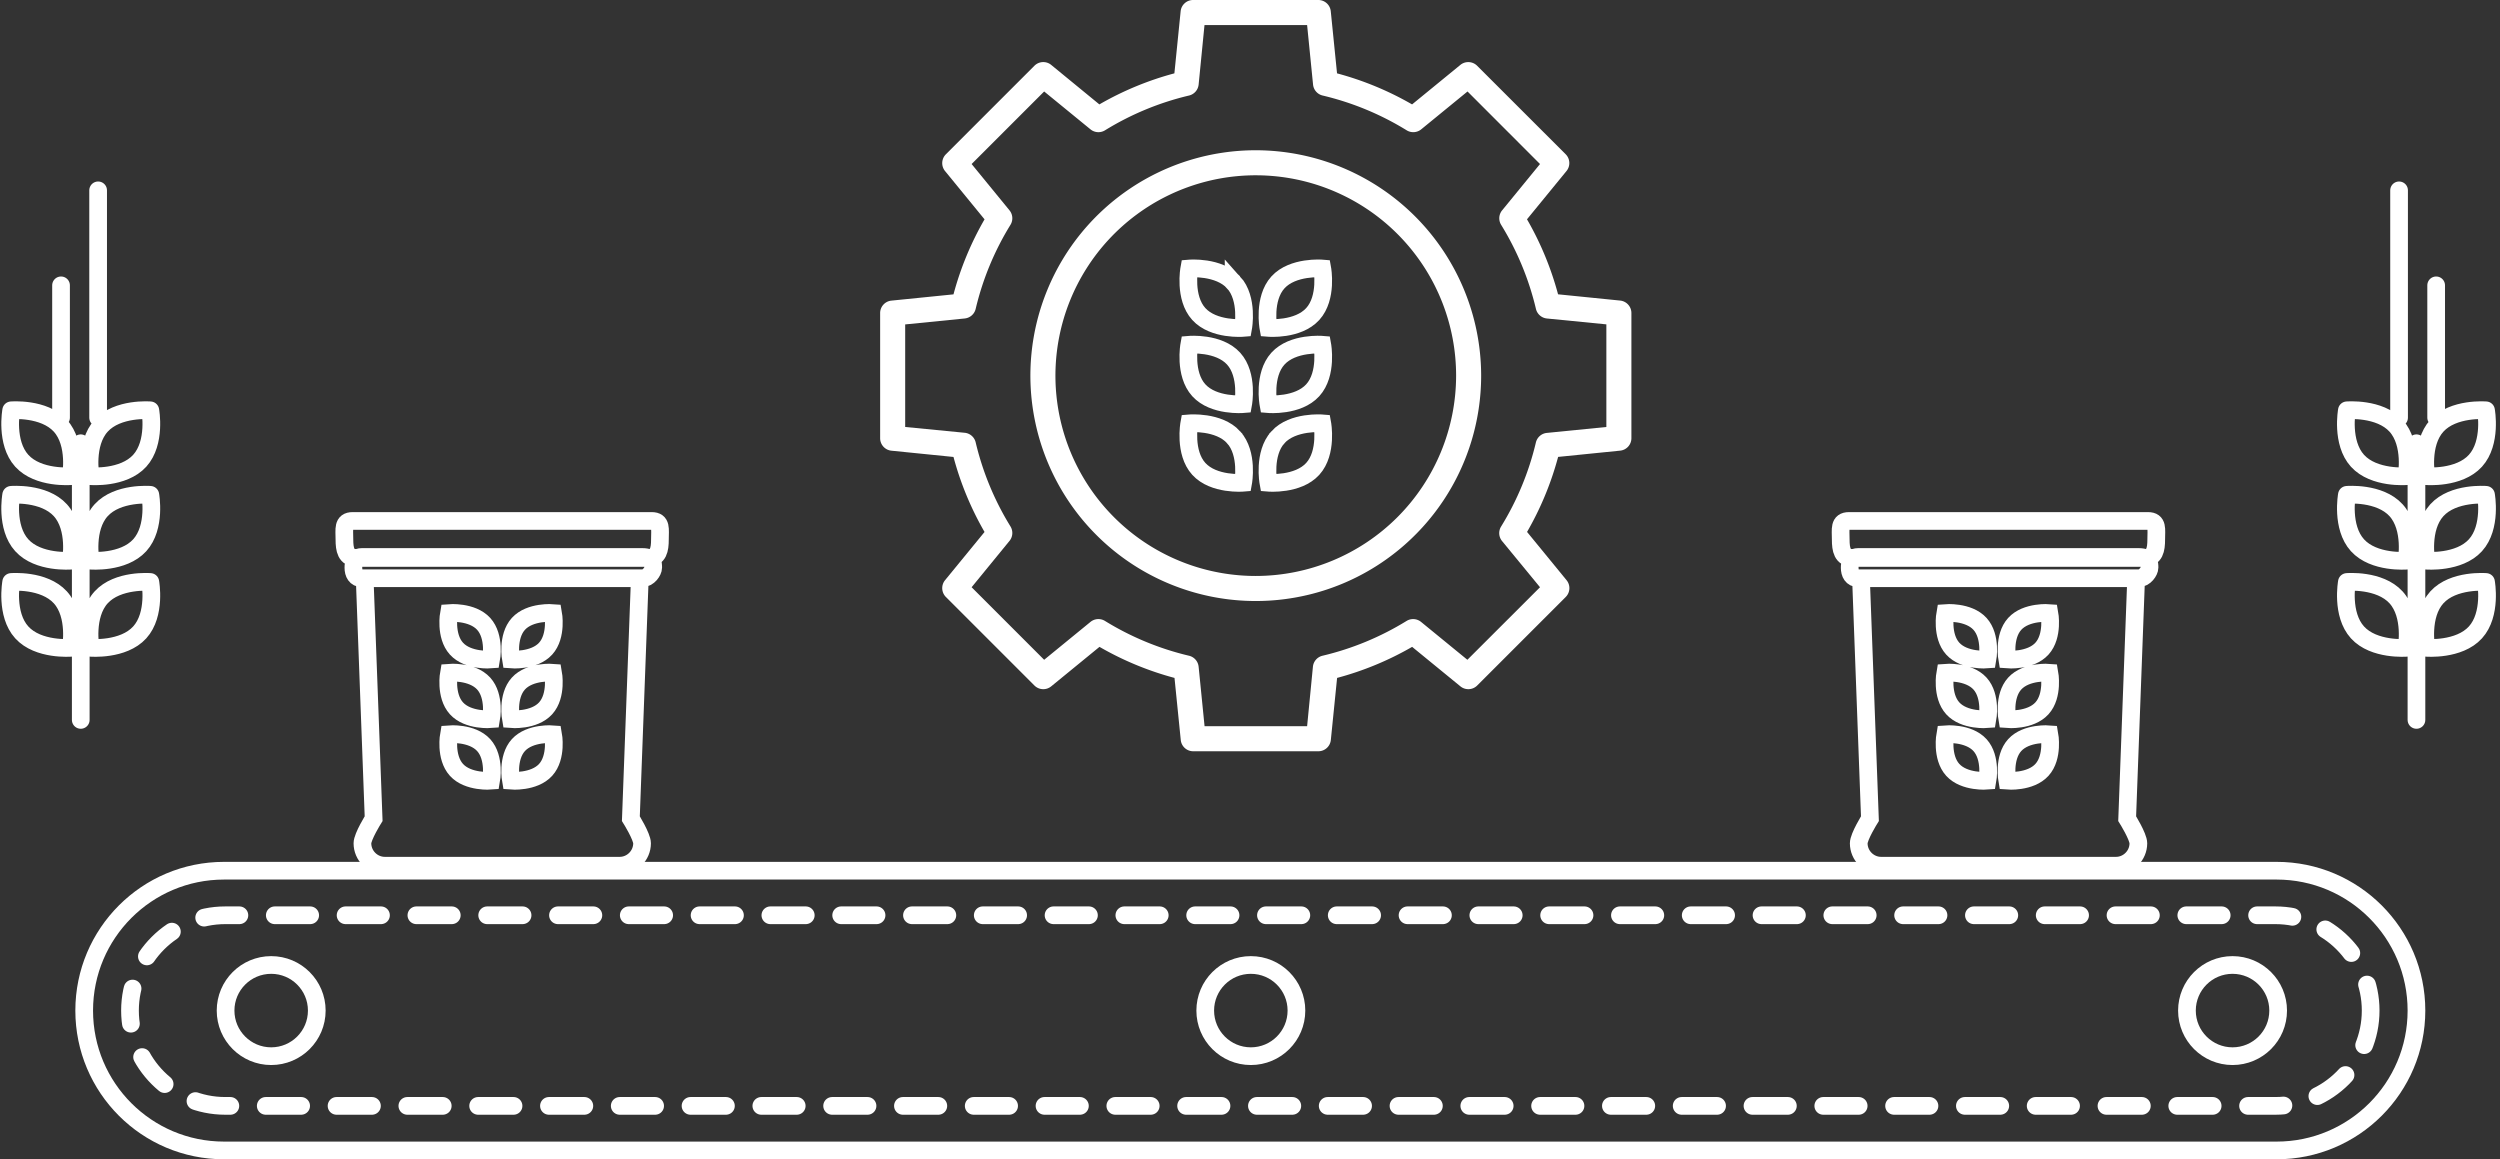 <svg width="565" height="262" fill="none" xmlns="http://www.w3.org/2000/svg"><rect width="100%" height="100%" fill="#333333" stroke="none"/><path d="M149.142 121.914c0 2.308-.353 4.178-2.66 4.178H80.498c-2.308 0-2.66-1.87-2.66-4.178 0-2.309-.436-4.178 1.87-4.178h67.563c2.307.001 1.871 1.87 1.871 4.178z" stroke="#fff" stroke-width="4" stroke-miterlimit="10"/><path d="M145.224 130.68H81.757c-1.326 0-1.893-1.074-1.893-2.4 0 0-.123-2.4 1.893-2.4h63.467c2.4 0 2.4 1.552 2.4 2.4 0 .849-1.075 2.4-2.4 2.4zM144.564 130.68h-62.15l2.025 54.337s-2.531 4.04-2.531 5.569c0 2.75 2.266 5.062 5.062 5.062h53.073c2.797 0 5.063-2.312 5.063-5.062 0-1.529-2.531-5.569-2.531-5.569l2.024-54.337H116.16" stroke="#fff" stroke-width="4" stroke-miterlimit="10"/><path d="M109.315 140.998c2.634 2.903 1.69 8.052 1.69 8.052s-5.215.443-7.849-2.459c-2.634-2.902-1.69-8.05-1.69-8.05s5.215-.443 7.849 2.457zM117.154 140.998c-2.634 2.903-1.688 8.052-1.688 8.052s5.215.443 7.849-2.459c2.634-2.902 1.69-8.05 1.69-8.05s-5.217-.443-7.851 2.457zM109.315 154.486c2.634 2.902 1.689 8.051 1.689 8.051s-5.215.444-7.848-2.459c-2.634-2.901-1.69-8.05-1.69-8.05s5.215-.444 7.849 2.458zM117.154 154.486c-2.634 2.902-1.688 8.051-1.688 8.051s5.215.444 7.849-2.459c2.634-2.901 1.69-8.05 1.69-8.05s-5.217-.444-7.851 2.458zM109.315 168.395c2.634 2.901 1.689 8.05 1.689 8.05s-5.215.444-7.848-2.458c-2.634-2.902-1.69-8.051-1.69-8.051s5.215-.442 7.849 2.459zM117.154 168.395c-2.634 2.901-1.688 8.05-1.688 8.05s5.215.444 7.849-2.458c2.634-2.902 1.69-8.051 1.69-8.051s-5.217-.442-7.851 2.459zM487.308 121.914c0 2.308-.352 4.178-2.659 4.178h-65.985c-2.308 0-2.66-1.87-2.66-4.178 0-2.309-.435-4.178 1.871-4.178h67.563c2.306.001 1.87 1.87 1.87 4.178z" stroke="#fff" stroke-width="4" stroke-miterlimit="10"/><path d="M483.391 130.681h-63.467c-1.326 0-1.893-1.074-1.893-2.4 0 0-.122-2.4 1.893-2.4h63.467c2.4 0 2.4 1.552 2.4 2.4 0 .849-1.074 2.4-2.4 2.4zM482.729 130.681H420.58l2.024 54.337s-2.531 4.04-2.531 5.568c0 2.751 2.266 5.063 5.063 5.063h53.073c2.796 0 5.062-2.312 5.062-5.063 0-1.528-2.531-5.568-2.531-5.568l2.025-54.337h-28.44" stroke="#fff" stroke-width="4" stroke-miterlimit="10"/><path d="M447.481 140.998c2.634 2.903 1.69 8.052 1.69 8.052s-5.215.443-7.849-2.459c-2.634-2.902-1.689-8.05-1.689-8.05s5.214-.443 7.848 2.457zM455.321 140.999c-2.634 2.903-1.688 8.052-1.688 8.052s5.215.443 7.849-2.459c2.634-2.902 1.689-8.05 1.689-8.05s-5.216-.443-7.85 2.457zM447.481 154.487c2.634 2.902 1.69 8.051 1.69 8.051s-5.215.444-7.849-2.459c-2.634-2.901-1.689-8.05-1.689-8.05s5.214-.444 7.848 2.458zM455.321 154.487c-2.634 2.902-1.688 8.051-1.688 8.051s5.215.444 7.849-2.459c2.634-2.901 1.689-8.05 1.689-8.05s-5.216-.444-7.85 2.458zM447.481 168.396c2.634 2.901 1.69 8.05 1.69 8.05s-5.215.444-7.849-2.458c-2.634-2.902-1.689-8.051-1.689-8.051s5.214-.442 7.848 2.459zM455.321 168.396c-2.634 2.901-1.688 8.05-1.688 8.05s5.215.444 7.849-2.458c2.634-2.902 1.689-8.051 1.689-8.051s-5.216-.442-7.85 2.459z" stroke="#fff" stroke-width="4" stroke-miterlimit="10"/><path d="M546.119 228.391c0 17.457-14.153 31.609-31.61 31.609H50.637c-17.458 0-31.61-14.153-31.61-31.609 0-17.458 14.153-31.61 31.61-31.61h463.872c17.457 0 31.61 14.152 31.61 31.61z" stroke="#fff" stroke-width="4" stroke-miterlimit="10" stroke-linecap="round" stroke-linejoin="round"/><path d="M535.768 228.39c0 11.895-9.644 21.539-21.538 21.539H50.917c-11.895 0-21.539-9.644-21.539-21.539 0-11.895 9.644-21.538 21.539-21.538H514.23c11.895 0 21.538 9.643 21.538 21.538z" stroke="#fff" stroke-width="4" stroke-miterlimit="10" stroke-linecap="round" stroke-linejoin="round" stroke-dasharray="8 8"/><path d="M61.287 238.697c5.692 0 10.306-4.614 10.306-10.306 0-5.692-4.614-10.306-10.306-10.306-5.692 0-10.306 4.614-10.306 10.306 0 5.692 4.614 10.306 10.306 10.306zM504.556 238.697c5.692 0 10.307-4.614 10.307-10.306 0-5.692-4.615-10.306-10.307-10.306s-10.306 4.614-10.306 10.306c0 5.692 4.614 10.306 10.306 10.306zM282.689 238.697c5.692 0 10.306-4.614 10.306-10.306 0-5.692-4.614-10.306-10.306-10.306-5.692 0-10.306 4.614-10.306 10.306 0 5.692 4.614 10.306 10.306 10.306z" stroke="#fff" stroke-width="4" stroke-miterlimit="10" stroke-linecap="round" stroke-linejoin="round"/><path d="M278.798 63.822c3.364 3.709 2.158 10.286 2.158 10.286s-6.662.566-10.027-3.141c-3.365-3.707-2.158-10.284-2.158-10.284s6.662-.566 10.027 3.14zM288.812 63.822c-3.365 3.707-2.156 10.285-2.156 10.285s6.661.566 10.026-3.141 2.158-10.284 2.158-10.284-6.663-.566-10.028 3.14zM278.798 81.052c3.364 3.707 2.158 10.284 2.158 10.284s-6.662.567-10.027-3.14c-3.365-3.707-2.158-10.284-2.158-10.284s6.662-.567 10.027 3.14zM288.812 81.052c-3.365 3.707-2.156 10.284-2.156 10.284s6.661.567 10.026-3.14 2.158-10.284 2.158-10.284-6.663-.567-10.028 3.14zM278.798 98.82c3.364 3.705 2.158 10.283 2.158 10.283s-6.662.567-10.027-3.14c-3.365-3.707-2.158-10.285-2.158-10.285s6.662-.565 10.027 3.141zM288.812 98.82c-3.365 3.705-2.156 10.283-2.156 10.283s6.661.567 10.026-3.14 2.158-10.285 2.158-10.285-6.663-.565-10.028 3.141z" stroke="#fff" stroke-width="4" stroke-miterlimit="10"/><path d="M283.805 33.957a50.934 50.934 0 00-49.957 60.873 50.934 50.934 0 0092.308 18.361 50.934 50.934 0 008.585-28.298 50.997 50.997 0 00-50.936-50.936zm0 96.212a45.273 45.273 0 01-44.406-54.11 45.276 45.276 0 0189.682 8.834 45.328 45.328 0 01-45.276 45.276z" fill="#fff"/><path d="M366.151 67.928l-14.03-1.414a70.219 70.219 0 00-7.02-16.953l8.927-10.91a2.83 2.83 0 00-.189-3.794L333.83 14.86a2.832 2.832 0 00-3.792-.187l-10.909 8.923a70.117 70.117 0 00-16.959-7.018l-1.415-14.03A2.831 2.831 0 00297.954 0h-28.298a2.829 2.829 0 00-2.83 2.547l-1.414 14.03a70.065 70.065 0 00-16.954 7.018l-10.883-8.923a2.83 2.83 0 00-3.795.187l-20.009 20.01a2.834 2.834 0 00-.187 3.794l8.923 10.909a70.039 70.039 0 00-7.018 16.953l-14.03 1.415a2.83 2.83 0 00-2.547 2.804v28.298a2.832 2.832 0 002.547 2.815l14.03 1.415a70.04 70.04 0 007.018 16.953l-8.923 10.898a2.833 2.833 0 00.187 3.795l20.009 20.009a2.833 2.833 0 003.795.187l10.909-8.923a70.08 70.08 0 0016.953 7.018l1.415 14.03a2.826 2.826 0 002.83 2.547h28.272a2.832 2.832 0 002.815-2.547l1.415-14.03a70.121 70.121 0 0016.959-7.018l10.909 8.923a2.829 2.829 0 003.792-.187l20.009-20.009a2.83 2.83 0 00.19-3.795l-8.928-10.909a70.181 70.181 0 007.02-16.953l14.03-1.415a2.829 2.829 0 002.533-2.804V70.744a2.833 2.833 0 00-2.547-2.816zm-3.113 28.567l-13.458 1.344a2.833 2.833 0 00-2.47 2.162A64.525 64.525 0 01339.246 119a2.83 2.83 0 00.218 3.277l8.577 10.439-16.413 16.396-10.47-8.56a2.833 2.833 0 00-3.274-.218 64.542 64.542 0 01-19.002 7.864 2.833 2.833 0 00-2.162 2.473l-1.313 13.455h-23.176l-1.344-13.455a2.833 2.833 0 00-2.162-2.473 64.525 64.525 0 01-18.999-7.864 2.83 2.83 0 00-3.277.218l-10.47 8.56-16.393-16.396 8.56-10.47a2.827 2.827 0 00.218-3.277 64.524 64.524 0 01-7.864-19 2.83 2.83 0 00-2.473-2.161l-13.455-1.313V73.319l13.455-1.344a2.834 2.834 0 002.473-2.162 64.524 64.524 0 017.864-18.999 2.83 2.83 0 00-.218-3.277l-8.56-10.467 16.396-16.396 10.47 8.56a2.83 2.83 0 003.277.218 64.5 64.5 0 0118.999-7.864 2.833 2.833 0 002.162-2.473l1.327-13.455h23.19l1.344 13.455a2.826 2.826 0 002.162 2.473 64.545 64.545 0 0119.002 7.864 2.83 2.83 0 003.274-.218l10.47-8.56 16.382 16.396-8.563 10.47a2.827 2.827 0 00-.218 3.277 64.531 64.531 0 017.864 18.999 2.834 2.834 0 002.47 2.162l13.444 1.327v23.19z" fill="#fff"/><path d="M541.51 96.215c3.729 4.108 2.393 11.398 2.393 11.398s-7.386.629-11.113-3.479c-3.729-4.111-2.393-11.402-2.393-11.402s7.381-.625 11.113 3.483zM550.727 96.215c-3.729 4.108-2.392 11.398-2.392 11.398s7.386.629 11.112-3.479c3.73-4.111 2.394-11.402 2.394-11.402s-7.386-.625-11.114 3.483zM541.51 115.311c3.729 4.109 2.393 11.399 2.393 11.399s-7.386.627-11.113-3.482c-3.729-4.106-2.393-11.397-2.393-11.397s7.381-.629 11.113 3.48zM550.727 115.311c-3.729 4.109-2.392 11.399-2.392 11.399s7.386.627 11.112-3.482c3.73-4.106 2.394-11.397 2.394-11.397s-7.386-.629-11.114 3.48zM541.51 135.006c3.729 4.107 2.393 11.398 2.393 11.398s-7.386.627-11.113-3.482c-3.729-4.106-2.393-11.396-2.393-11.396s7.381-.628 11.113 3.48zM550.727 135.006c-3.729 4.107-2.392 11.398-2.392 11.398s7.386.627 11.112-3.482c3.73-4.106 2.394-11.396 2.394-11.396s-7.386-.628-11.114 3.48zM542.191 94.391V43.018M550.572 94.391V64.486M546.118 100.175v62.524M22.859 96.215c-3.73 4.108-2.393 11.398-2.393 11.398s7.386.629 11.113-3.479c3.729-4.111 2.393-11.402 2.393-11.402s-7.381-.625-11.113 3.483zM13.642 96.215c3.729 4.108 2.392 11.398 2.392 11.398s-7.386.629-11.112-3.479c-3.73-4.111-2.394-11.402-2.394-11.402s7.386-.625 11.114 3.483zM22.859 115.311c-3.73 4.109-2.393 11.399-2.393 11.399s7.386.627 11.113-3.482c3.729-4.106 2.393-11.397 2.393-11.397s-7.381-.629-11.113 3.48zM13.642 115.311c3.729 4.109 2.392 11.399 2.392 11.399s-7.386.627-11.112-3.482c-3.73-4.106-2.394-11.397-2.394-11.397s7.386-.629 11.114 3.48zM22.859 135.006c-3.73 4.107-2.393 11.398-2.393 11.398s7.386.627 11.113-3.482c3.729-4.106 2.393-11.396 2.393-11.396s-7.381-.628-11.113 3.48zM13.642 135.006c3.729 4.107 2.392 11.398 2.392 11.398s-7.386.627-11.112-3.482c-3.73-4.106-2.394-11.396-2.394-11.396s7.386-.628 11.114 3.48zM22.177 94.391V43.018M13.795 94.391V64.486M18.25 100.175v62.524" stroke="#fff" stroke-width="4" stroke-miterlimit="10" stroke-linecap="round" stroke-linejoin="round"/></svg>
